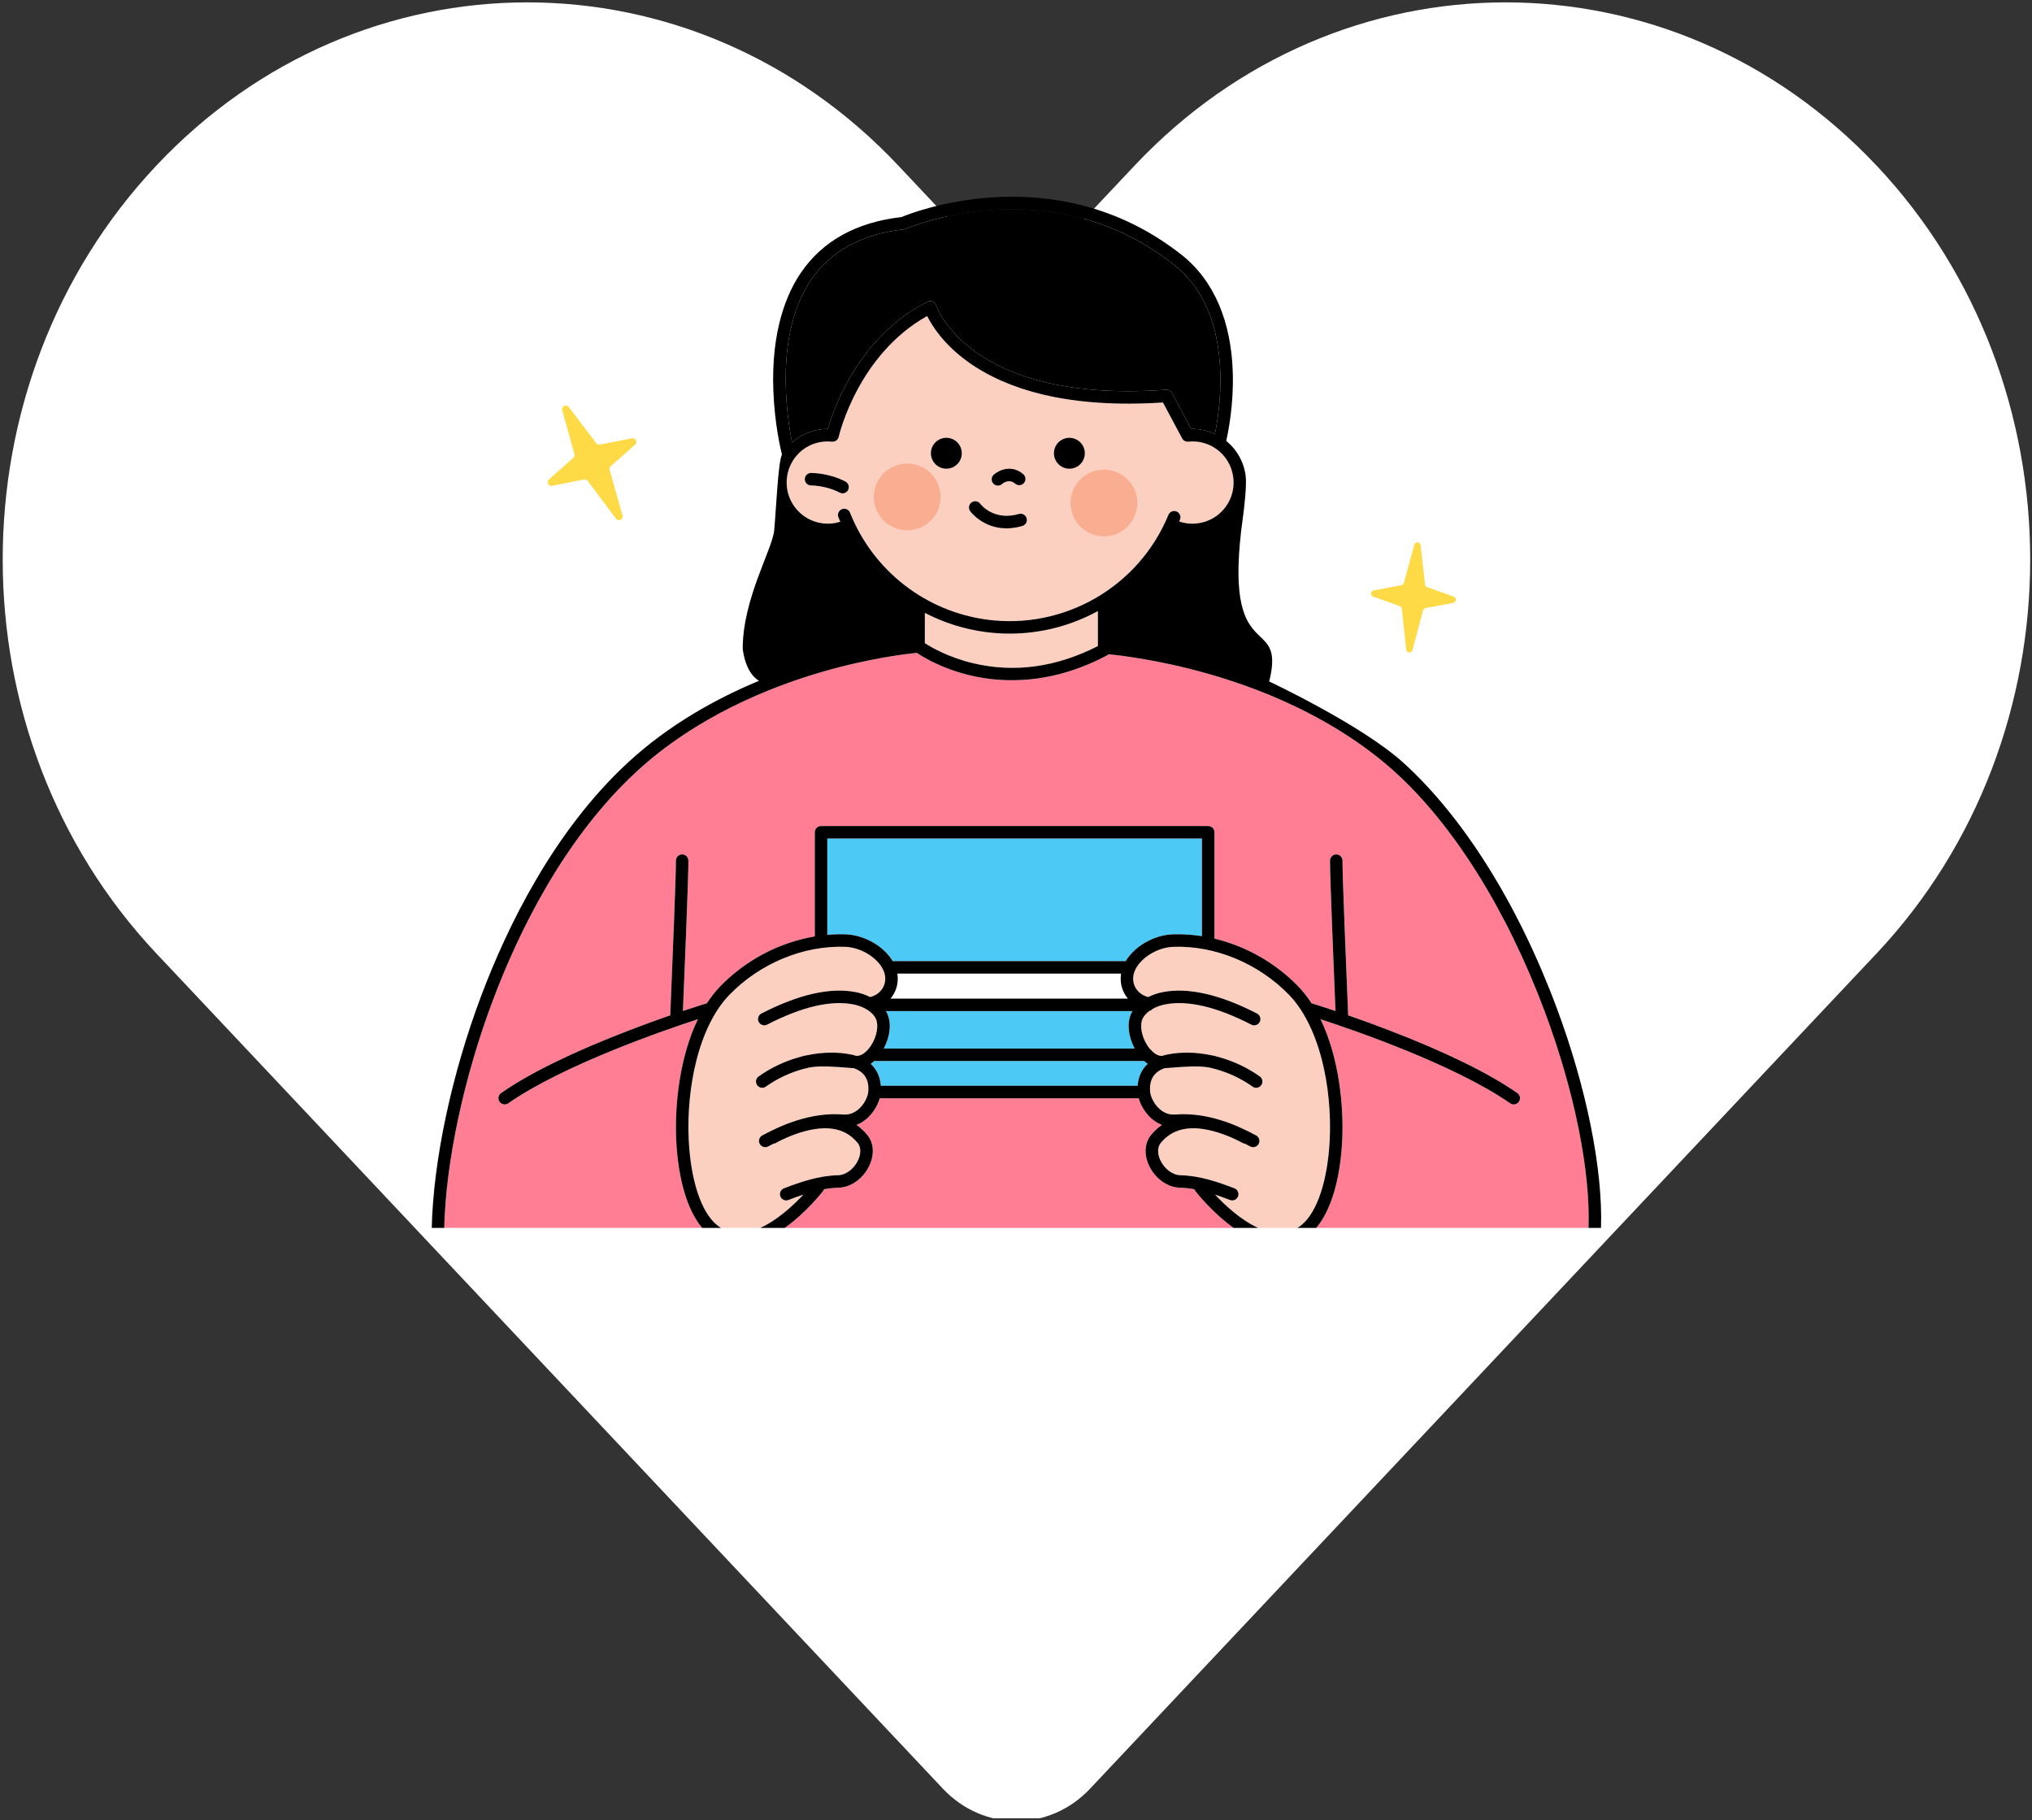 <svg width="451" height="404" viewBox="0 0 451 404" fill="none" xmlns="http://www.w3.org/2000/svg">
<rect x="0" y="0" width="451" height="404" fill="#333333" stroke="none"/>
<g clip-path="url(#clip0_41_371)">
<path d="M416.491 36.743C371.023 -11.545 297.293 -11.545 251.825 36.743L225.599 64.586L199.373 36.743C153.906 -11.545 80.175 -11.545 34.708 36.743C-10.769 85.032 -10.769 163.318 34.708 211.607L60.934 239.449L209.278 396.972C218.291 406.544 232.918 406.544 241.931 396.972L390.274 239.449L416.5 211.607C461.967 163.318 461.967 85.032 416.5 36.743H416.491Z" fill="white"/>
<g clip-path="url(#clip1_41_371)">
<path d="M197.639 221.623H250.349C249.924 221.119 249.569 220.556 249.298 219.936C248.766 218.719 248.614 217.39 248.828 216.075H199.159C199.373 217.39 199.222 218.717 198.689 219.936C198.418 220.555 198.063 221.119 197.639 221.623Z" fill="white"/>
<path d="M342.89 224.592C334.464 202.026 322.616 183.084 309.53 171.255C302.157 164.59 288.934 155.396 267.818 149.44C256.98 146.383 248.372 145.421 246.039 145.202C245.945 145.296 245.836 145.379 245.714 145.443C237.83 149.632 230.592 150.963 224.581 150.963C221.025 150.963 217.899 150.497 215.319 149.883C209.026 148.384 204.828 145.794 203.497 144.892C201.431 145.088 192.96 146.037 182.193 149.187C170.83 152.509 154.51 159.033 141.28 171.245C125.121 186.16 115.044 207.012 109.437 221.879C102.947 239.086 98.953 257.813 98.598 272.505H155.852C152.604 268.672 150.534 261.812 150.099 253.242C149.692 245.237 150.859 234.55 154.902 226.194C147.434 228.629 125.069 236.321 112.807 244.856C112.566 245.024 112.29 245.105 112.018 245.105C111.58 245.105 111.148 244.897 110.878 244.51C110.44 243.882 110.596 243.019 111.225 242.581C117.598 238.144 127.177 233.456 139.691 228.647C143.032 227.363 146.142 226.243 148.764 225.334C149.25 213.807 150.086 193.028 150.019 191.058C149.993 190.293 150.592 189.651 151.358 189.626C152.123 189.594 152.764 190.2 152.789 190.965C152.866 193.246 151.88 217.143 151.579 224.374C154.646 223.344 156.557 222.757 156.595 222.746C156.687 222.718 156.78 222.699 156.873 222.69C157.773 221.305 158.771 220.019 159.886 218.87C165.554 213.026 173.065 209.13 180.846 207.825V184.705C180.846 183.94 181.467 183.318 182.232 183.318H268.163C268.928 183.318 269.549 183.94 269.549 184.705V208.309C276.461 209.955 283.024 213.63 288.106 218.87C289.22 220.019 290.218 221.305 291.119 222.69C291.212 222.699 291.304 222.717 291.397 222.746C291.435 222.757 293.346 223.342 296.413 224.374C296.11 217.143 295.124 193.246 295.202 190.965C295.229 190.2 295.872 189.593 296.634 189.626C297.399 189.653 297.999 190.294 297.973 191.058C297.906 193.028 298.742 213.807 299.228 225.334C301.85 226.243 304.96 227.363 308.3 228.647C320.815 233.456 330.393 238.144 336.767 242.581C337.396 243.019 337.55 243.882 337.113 244.51C336.844 244.897 336.412 245.105 335.974 245.105C335.701 245.105 335.426 245.025 335.184 244.856C322.923 236.322 300.558 228.629 293.09 226.194C297.135 234.55 298.3 245.237 297.892 253.242C297.456 261.812 295.387 268.673 292.14 272.505H352.574C353.025 260.001 349.482 242.235 342.895 224.59L342.89 224.592Z" fill="#FF7E93"/>
<path d="M178.327 265.109C177.191 265.484 176.08 265.897 174.993 266.314C174.83 266.376 174.663 266.405 174.498 266.405C173.941 266.405 173.414 266.066 173.203 265.515C172.93 264.8 173.288 263.999 174.002 263.725C177.686 262.316 181.649 260.929 186.029 260.817C187.76 260.774 189.589 259.384 190.474 257.441C191.146 255.964 191.096 254.537 190.341 253.623C187.421 250.092 182.871 249.455 176.52 251.714C173.948 252.644 172.275 253.617 172.24 253.638C172.061 253.744 171.869 253.802 171.674 253.821C171.287 254.016 170.896 254.217 170.497 254.429C169.821 254.788 168.983 254.532 168.622 253.857C168.263 253.182 168.517 252.343 169.194 251.982C171.204 250.911 173.986 249.529 177.018 248.608C179.852 247.727 183.405 247.037 187.133 247.344C188.373 247.449 189.516 247.059 190.532 246.193C191.856 245.064 192.635 243.355 192.72 242.251C192.924 239.606 191.87 237.902 189.518 237.069C189.121 237.038 188.728 237.007 188.344 236.977C184.918 236.705 182.085 236.482 179.712 236.895C179.282 236.986 178.852 237.087 178.425 237.201C178.361 237.22 178.295 237.237 178.233 237.258C178.185 237.274 178.138 237.282 178.09 237.293C175.231 238.091 172.444 239.398 169.987 241.154C169.364 241.599 168.498 241.455 168.053 240.832C167.608 240.209 167.752 239.344 168.375 238.899C171.094 236.957 174.187 235.51 177.367 234.626C178.039 234.405 178.729 234.246 179.439 234.131C182.591 233.503 185.77 233.433 188.703 233.99C189.18 234.08 189.634 234.197 190.065 234.332C191.101 234.411 192.352 233.53 193.324 232.036C194.678 229.957 195.097 227.394 194.32 225.943C193.404 224.231 191.172 223.251 189.388 222.903C184.378 221.927 177.943 223.438 170.265 227.394C169.584 227.744 168.749 227.477 168.398 226.796C168.047 226.115 168.315 225.28 168.996 224.929C177.242 220.681 184.282 219.084 189.919 220.182C191.082 220.409 192.166 220.782 193.13 221.273C194.522 220.93 195.616 220.047 196.15 218.826C196.713 217.539 196.568 216.075 195.743 214.705C194.207 212.156 190.757 210.23 187.542 210.125C178.241 209.815 168.648 213.815 161.875 220.799C158.722 224.051 156.217 228.994 154.631 235.094C153.186 240.656 152.559 247.05 152.866 253.101C153.316 261.932 155.613 268.912 159.013 271.771C159.34 272.046 159.675 272.291 160.017 272.505H168.75C172.597 270.765 176.158 267.421 178.327 265.107V265.109Z" fill="#FCD0C0"/>
<path d="M288.974 271.772C292.374 268.913 294.673 261.933 295.121 253.102C295.428 247.053 294.802 240.658 293.356 235.096C291.771 228.996 289.267 224.052 286.113 220.801C279.339 213.816 269.744 209.822 260.445 210.127C257.23 210.231 253.782 212.156 252.244 214.706C251.418 216.075 251.274 217.54 251.837 218.828C252.371 220.05 253.466 220.933 254.857 221.275C255.82 220.783 256.905 220.409 258.068 220.184C263.704 219.085 270.744 220.683 278.991 224.931C279.672 225.282 279.94 226.117 279.589 226.797C279.239 227.478 278.402 227.745 277.723 227.395C270.044 223.44 263.609 221.93 258.599 222.904C257.713 223.077 256.718 223.406 255.826 223.902C255.646 224.115 255.403 224.272 255.126 224.346C254.52 224.783 254.003 225.314 253.666 225.943C252.889 227.394 253.308 229.957 254.662 232.036C254.87 232.355 255.091 232.644 255.32 232.905C255.519 233.026 255.685 233.194 255.801 233.397C256.51 234.04 257.258 234.383 257.921 234.332C258.352 234.195 258.805 234.08 259.283 233.99C262.217 233.433 265.397 233.503 268.551 234.133C269.258 234.246 269.945 234.405 270.616 234.626C273.798 235.51 276.89 236.957 279.611 238.9C280.234 239.345 280.378 240.211 279.933 240.834C279.487 241.456 278.622 241.6 277.999 241.155C275.543 239.402 272.759 238.096 269.901 237.296C269.852 237.285 269.801 237.275 269.752 237.259C269.686 237.237 269.619 237.22 269.552 237.199C269.13 237.087 268.709 236.989 268.285 236.898C265.909 236.482 263.073 236.705 259.639 236.978C259.255 237.009 258.862 237.039 258.465 237.07C256.113 237.904 255.059 239.607 255.263 242.252C255.347 243.358 256.127 245.066 257.451 246.195C258.467 247.06 259.61 247.45 260.85 247.345C264.555 247.041 268.089 247.721 270.913 248.595C273.965 249.516 276.768 250.907 278.789 251.983C279.464 252.343 279.72 253.182 279.361 253.859C279.001 254.534 278.162 254.79 277.486 254.431C277.088 254.218 276.697 254.017 276.31 253.822C276.115 253.803 275.922 253.744 275.743 253.638C275.709 253.617 274.024 252.637 271.438 251.706C265.101 249.458 260.559 250.097 257.643 253.623C256.888 254.537 256.839 255.964 257.511 257.441C258.395 259.384 260.222 260.774 261.955 260.817C266.336 260.929 270.299 262.316 273.982 263.725C274.697 263.999 275.054 264.801 274.781 265.515C274.57 266.066 274.043 266.405 273.486 266.405C273.322 266.405 273.154 266.376 272.992 266.314C271.905 265.897 270.792 265.483 269.657 265.109C271.826 267.422 275.388 270.767 279.234 272.507H287.968C288.309 272.293 288.644 272.047 288.971 271.772H288.974Z" fill="#FCD0C0"/>
<path d="M265.306 264.323C265.21 264.2 265.14 264.063 265.092 263.922C264.041 263.737 262.974 263.615 261.887 263.587C259.091 263.516 256.319 261.507 254.991 258.587C253.869 256.122 254.063 253.606 255.51 251.855C256.228 250.987 257.022 250.252 257.887 249.65C257.098 249.343 256.348 248.893 255.656 248.304C254.282 247.133 253.203 245.413 252.737 243.745H195.248C194.783 245.413 193.703 247.133 192.33 248.304C191.639 248.893 190.89 249.344 190.1 249.65C190.965 250.252 191.76 250.987 192.477 251.855C193.924 253.606 194.118 256.122 192.996 258.587C191.668 261.505 188.897 263.514 186.1 263.587C185.014 263.615 183.946 263.737 182.895 263.922C182.847 264.063 182.778 264.198 182.681 264.323C182.457 264.613 178.964 269.082 174.181 272.507H273.806C269.023 269.084 265.53 264.613 265.306 264.323Z" fill="#FF7E93"/>
<path d="M176.356 97.754C178.471 96.087 181.04 95.201 183.698 95.201H183.742C184.266 93.356 185.533 89.476 187.96 84.995C191.035 79.317 196.635 71.58 205.847 66.974C206.209 66.794 206.631 66.779 207.003 66.936C207.376 67.093 207.662 67.405 207.786 67.79C208.407 69.668 211.09 74.287 216.786 78.285C220.992 81.237 226.182 83.459 232.213 84.889C239.808 86.69 248.758 87.231 258.814 86.501C259.361 86.46 259.879 86.747 260.137 87.23L264.396 95.205C266.224 95.164 268.012 95.54 269.648 96.295C270.171 93.744 271.001 88.689 270.846 82.919C270.553 72.034 267.082 63.894 260.527 58.727C254.221 53.755 247.181 50.243 239.603 48.287C233.526 46.718 227.086 46.141 220.461 46.567C209.126 47.296 201.076 50.763 200.996 50.798C200.868 50.855 200.73 50.891 200.592 50.906C191.361 51.915 184.464 55.656 180.09 62.025C171.89 73.967 174.569 92.079 175.803 98.222C175.982 98.062 176.165 97.907 176.356 97.757V97.754Z" fill="black"/>
<path d="M218.747 140.268C213.966 139.637 209.418 138.172 205.266 136.015V142.737C206.641 143.632 210.507 145.907 216.086 147.217C225.222 149.361 234.501 148.069 243.677 143.38V135.62C237.766 138.844 231.053 140.622 224.105 140.622C222.33 140.622 220.542 140.507 218.747 140.27V140.268Z" fill="#FCD0C0"/>
<path d="M259.331 114.265C259.622 113.558 260.432 113.22 261.139 113.51C261.848 113.801 262.185 114.611 261.894 115.318C261.837 115.455 261.779 115.592 261.721 115.727C261.721 115.727 261.723 115.727 261.724 115.727C263.061 116.185 264.453 116.322 265.866 116.136C268.281 115.817 270.428 114.576 271.911 112.643C272.189 112.28 272.436 111.902 272.654 111.511C272.66 111.499 272.666 111.488 272.673 111.476C273.604 109.784 273.974 107.848 273.716 105.898C273.371 103.282 271.976 101.08 270.003 99.666C269.864 99.6 269.739 99.516 269.631 99.412C267.951 98.33 265.898 97.795 263.739 98.017C263.177 98.074 262.639 97.789 262.374 97.291L258.118 89.322C248.057 89.984 239.068 89.383 231.382 87.534C224.99 85.996 219.473 83.597 214.985 80.401C209.461 76.467 206.858 72.3 205.787 70.134C198.014 74.459 193.171 81.208 190.437 86.236C187.282 92.041 186.16 96.896 186.148 96.944C185.993 97.627 185.353 98.09 184.654 98.017C179.709 97.502 175.326 100.966 174.676 105.898C174.018 110.885 177.539 115.477 182.526 116.136C183.877 116.313 185.212 116.192 186.496 115.781C186.357 115.456 186.218 115.13 186.087 114.8C185.805 114.089 186.153 113.283 186.864 113.001C187.576 112.718 188.382 113.066 188.664 113.777C193.763 126.616 205.429 135.713 219.111 137.517C236.234 139.777 252.772 130.214 259.332 114.262L259.331 114.265ZM188.227 108.755C187.979 109.222 187.499 109.489 187.004 109.489C186.784 109.489 186.56 109.436 186.352 109.326C183.371 107.736 180.057 107.734 180.021 107.733H180.013C179.251 107.733 178.631 107.117 178.627 106.353C178.623 105.588 179.241 104.964 180.006 104.96C180.166 104.957 184.062 104.96 187.656 106.879C188.331 107.239 188.587 108.079 188.226 108.754L188.227 108.755ZM210.05 104.026C208.156 104.026 206.619 102.489 206.619 100.595C206.619 98.701 208.156 97.165 210.05 97.165C211.944 97.165 213.48 98.701 213.48 100.595C213.48 102.489 211.944 104.026 210.05 104.026ZM220.568 105.341C221.703 104.334 224.531 103.016 227.119 105.238C227.7 105.737 227.767 106.611 227.269 107.191C226.77 107.772 225.896 107.839 225.315 107.341C223.977 106.192 222.652 107.207 222.4 107.423C222.137 107.656 221.811 107.77 221.486 107.77C221.104 107.77 220.723 107.612 220.448 107.302C219.94 106.73 219.997 105.85 220.568 105.341ZM226.913 116.731C225.634 117.103 224.459 117.257 223.386 117.257C218.206 117.257 215.471 113.636 215.334 113.452C214.88 112.835 215.012 111.968 215.629 111.514C216.243 111.061 217.107 111.191 217.563 111.802C217.692 111.973 220.589 115.683 226.139 114.068C226.875 113.853 227.643 114.278 227.857 115.013C228.071 115.747 227.649 116.517 226.913 116.731ZM237.347 104.026C235.453 104.026 233.916 102.489 233.916 100.595C233.916 98.701 235.453 97.165 237.347 97.165C239.241 97.165 240.777 98.701 240.777 100.595C240.777 102.489 239.241 104.026 237.347 104.026Z" fill="#FCD0C0"/>
<path d="M251.223 224.636C251.267 224.554 251.316 224.476 251.363 224.396H196.623C196.671 224.476 196.719 224.554 196.763 224.636C198.066 227.068 197.436 230.283 196.145 232.704H251.841C250.549 230.285 249.919 227.069 251.223 224.636Z" fill="#4DC9F5"/>
<path d="M183.615 207.471C184.954 207.355 186.295 207.313 187.631 207.355C191.784 207.49 196.095 209.924 198.116 213.273C198.122 213.284 198.127 213.294 198.133 213.304H249.855C249.861 213.294 249.867 213.284 249.873 213.273C251.892 209.923 256.204 207.489 260.358 207.355C262.493 207.285 264.644 207.426 266.777 207.761V186.09H183.617V207.47L183.615 207.471Z" fill="#4DC9F5"/>
<path d="M194.037 235.47C193.779 235.704 193.514 235.911 193.244 236.097C194.581 237.316 195.352 238.972 195.493 240.973H252.497C252.637 238.972 253.41 237.317 254.747 236.097C254.477 235.912 254.214 235.707 253.958 235.476H194.133C194.101 235.476 194.069 235.473 194.037 235.471V235.47Z" fill="#4DC9F5"/>
<path d="M168.482 151.082C159.029 155.01 148.516 160.792 139.399 169.208C122.841 184.491 112.556 205.753 106.843 220.901C100.239 238.409 96.179 257.502 95.825 272.507H98.598C98.953 257.815 102.947 239.088 109.437 221.88C115.044 207.013 125.121 186.161 141.28 171.246C154.51 159.034 170.832 152.511 182.193 149.188C192.96 146.04 201.433 145.09 203.497 144.893C204.828 145.795 209.026 148.385 215.319 149.885C217.899 150.5 221.025 150.966 224.581 150.964C230.592 150.964 237.83 149.633 245.714 145.445C245.836 145.379 245.943 145.298 246.039 145.203C248.371 145.423 256.98 146.385 267.818 149.441C288.934 155.396 302.155 164.59 309.53 171.256C322.617 183.084 334.464 202.026 342.89 224.593C349.479 242.238 353.02 260.004 352.569 272.508H355.341C355.769 259.623 352.169 241.519 345.486 223.623C336.907 200.648 324.797 181.321 311.387 169.199C302.12 160.822 281.614 151.2 281.614 151.2C281.614 151.2 281.705 151.106 281.745 151.053C285.458 135.622 271.022 149.009 275.887 114.61C276.162 112.669 276.741 107.616 276.466 105.54C276.064 102.5 274.534 99.778 272.154 97.853C272.656 95.665 273.798 89.851 273.622 82.918C273.325 71.302 269.392 62.183 262.246 56.549C255.619 51.323 248.214 47.635 240.236 45.587C233.861 43.949 227.113 43.351 220.181 43.807C209.254 44.528 201.45 47.605 200.089 48.173C190.117 49.308 182.62 53.443 177.802 60.464C174.709 64.972 171.129 73.189 171.644 86.729C171.927 94.175 173.309 99.916 173.561 100.908C172.71 102.305 172.23 113.46 171.833 117.7C171.436 121.939 164.8 132.984 164.85 144.029C165.593 149.824 168.484 151.085 168.484 151.085L168.482 151.082ZM180.092 62.022C184.465 55.654 191.362 51.912 200.593 50.903C200.733 50.887 200.87 50.85 200.998 50.795C201.078 50.76 209.127 47.293 220.462 46.564C227.089 46.138 233.529 46.717 239.605 48.284C247.183 50.239 254.223 53.753 260.528 58.724C267.084 63.893 270.555 72.033 270.847 82.916C271.001 88.686 270.171 93.742 269.65 96.292C268.013 95.535 266.224 95.162 264.398 95.202L260.138 87.227C259.881 86.744 259.361 86.457 258.816 86.498C248.758 87.23 239.808 86.687 232.214 84.886C226.182 83.456 220.993 81.234 216.787 78.283C211.09 74.285 208.407 69.666 207.788 67.787C207.664 67.402 207.379 67.091 207.005 66.933C206.632 66.776 206.209 66.791 205.848 66.971C196.635 71.577 191.035 79.314 187.961 84.992C185.534 89.473 184.269 93.353 183.744 95.198H183.7C181.043 95.198 178.474 96.084 176.357 97.751C176.167 97.901 175.985 98.057 175.805 98.217C174.571 92.073 171.892 73.962 180.092 62.019V62.022ZM243.677 143.38C234.501 148.071 225.221 149.363 216.086 147.217C210.507 145.907 206.641 143.632 205.266 142.737V136.015C209.418 138.174 213.968 139.639 218.747 140.269C220.542 140.506 222.33 140.621 224.105 140.621C231.053 140.621 237.766 138.844 243.677 135.619V143.379V143.38ZM219.109 137.52C205.428 135.715 193.761 126.618 188.662 113.78C188.38 113.069 187.574 112.721 186.863 113.004C186.151 113.286 185.804 114.092 186.086 114.803C186.217 115.133 186.355 115.458 186.495 115.784C185.21 116.195 183.876 116.318 182.524 116.139C177.537 115.481 174.017 110.888 174.674 105.901C175.324 100.969 179.708 97.505 184.653 98.02C185.351 98.094 185.993 97.63 186.147 96.947C186.159 96.899 187.279 92.044 190.436 86.239C193.169 81.211 198.013 74.462 205.786 70.137C206.856 72.303 209.459 76.47 214.983 80.404C219.47 83.6 224.987 86.001 231.381 87.537C239.066 89.384 248.056 89.985 258.116 89.325L262.373 97.294C262.638 97.79 263.177 98.077 263.737 98.02C265.898 97.798 267.949 98.332 269.629 99.415C269.737 99.519 269.862 99.605 270.002 99.669C271.975 101.083 273.37 103.285 273.715 105.901C273.972 107.851 273.603 109.787 272.672 111.479C272.664 111.491 272.66 111.502 272.653 111.514C272.434 111.905 272.187 112.283 271.909 112.646C270.427 114.579 268.279 115.82 265.864 116.139C264.452 116.325 263.058 116.188 261.722 115.73C261.722 115.73 261.721 115.73 261.72 115.73C261.778 115.593 261.836 115.458 261.893 115.321C262.184 114.613 261.846 113.804 261.138 113.513C260.429 113.222 259.62 113.559 259.329 114.268C252.769 130.22 236.231 139.783 219.108 137.523L219.109 137.52Z" fill="black"/>
<path d="M293.087 226.195C300.555 228.631 322.92 236.322 335.181 244.858C335.423 245.026 335.699 245.106 335.971 245.106C336.409 245.106 336.841 244.898 337.11 244.511C337.548 243.883 337.393 243.02 336.764 242.582C330.391 238.145 320.812 233.458 308.298 228.648C304.957 227.365 301.847 226.245 299.225 225.335C298.739 213.809 297.903 193.029 297.97 191.06C297.996 190.294 297.396 189.653 296.631 189.628C295.867 189.595 295.224 190.201 295.2 190.966C295.123 193.248 296.109 217.145 296.41 224.375C293.343 223.345 291.432 222.759 291.394 222.747C291.302 222.72 291.209 222.701 291.116 222.692C290.215 221.307 289.217 220.021 288.103 218.872C283.021 213.631 276.457 209.955 269.547 208.311V184.706C269.547 183.941 268.925 183.32 268.16 183.32H182.229C181.464 183.32 180.843 183.941 180.843 184.706V207.826C173.062 209.133 165.551 213.027 159.883 218.872C158.769 220.021 157.769 221.307 156.87 222.692C156.777 222.701 156.685 222.718 156.592 222.747C156.554 222.759 154.643 223.344 151.576 224.375C151.878 217.145 152.865 193.248 152.786 190.966C152.76 190.201 152.12 189.596 151.355 189.628C150.59 189.654 149.99 190.296 150.016 191.06C150.083 193.029 149.247 213.809 148.761 225.335C146.139 226.245 143.029 227.365 139.688 228.648C127.174 233.458 117.595 238.145 111.222 242.582C110.593 243.02 110.439 243.883 110.876 244.511C111.145 244.898 111.575 245.106 112.015 245.106C112.288 245.106 112.565 245.025 112.805 244.858C125.066 236.324 147.431 228.631 154.899 226.195C150.854 234.552 149.689 245.239 150.096 253.243C150.533 261.814 152.602 268.675 155.849 272.507H160.015C159.673 272.293 159.339 272.047 159.012 271.772C155.612 268.913 153.313 261.933 152.865 253.102C152.558 247.053 153.183 240.658 154.63 235.096C156.215 228.996 158.719 224.052 161.873 220.801C168.647 213.816 178.24 209.817 187.541 210.127C190.756 210.231 194.204 212.156 195.742 214.706C196.568 216.075 196.712 217.54 196.149 218.828C195.615 220.05 194.52 220.933 193.129 221.275C192.166 220.783 191.08 220.409 189.918 220.184C184.282 219.085 177.242 220.683 168.995 224.931C168.314 225.282 168.046 226.117 168.397 226.797C168.747 227.478 169.582 227.745 170.263 227.395C177.942 223.44 184.376 221.93 189.387 222.904C191.171 223.252 193.402 224.233 194.319 225.945C195.096 227.395 194.677 229.959 193.322 232.038C192.349 233.53 191.099 234.412 190.063 234.333C189.633 234.197 189.179 234.082 188.702 233.992C185.769 233.434 182.591 233.506 179.437 234.133C178.727 234.248 178.038 234.406 177.366 234.627C174.185 235.512 171.092 236.958 168.373 238.9C167.751 239.345 167.607 240.211 168.052 240.834C168.497 241.456 169.363 241.6 169.985 241.155C172.443 239.401 175.23 238.093 178.089 237.294C178.137 237.284 178.185 237.275 178.231 237.259C178.294 237.239 178.359 237.221 178.423 237.202C178.851 237.089 179.28 236.987 179.711 236.897C182.084 236.484 184.916 236.708 188.342 236.978C188.726 237.009 189.118 237.039 189.516 237.07C191.869 237.904 192.922 239.607 192.718 242.252C192.634 243.358 191.854 245.066 190.53 246.195C189.515 247.06 188.373 247.449 187.132 247.345C183.403 247.038 179.851 247.728 177.017 248.61C173.985 249.531 171.202 250.913 169.192 251.983C168.517 252.343 168.261 253.182 168.621 253.859C168.98 254.534 169.819 254.79 170.496 254.431C170.895 254.218 171.284 254.017 171.673 253.822C171.866 253.803 172.06 253.744 172.239 253.639C172.272 253.619 173.947 252.645 176.519 251.716C182.869 249.456 187.42 250.094 190.34 253.625C191.095 254.538 191.144 255.965 190.472 257.442C189.588 259.386 187.76 260.775 186.028 260.819C181.647 260.931 177.684 262.317 174.001 263.727C173.286 264 172.928 264.802 173.202 265.516C173.413 266.068 173.94 266.407 174.497 266.407C174.661 266.407 174.828 266.378 174.991 266.315C176.078 265.899 177.191 265.484 178.326 265.11C176.157 267.424 172.595 270.768 168.749 272.508H174.18C178.963 269.085 182.456 264.614 182.68 264.325C182.776 264.201 182.846 264.064 182.894 263.923C183.944 263.739 185.012 263.616 186.099 263.589C188.895 263.517 191.667 261.508 192.995 258.588C194.117 256.124 193.923 253.607 192.476 251.857C191.758 250.988 190.964 250.254 190.098 249.651C190.888 249.344 191.638 248.895 192.329 248.306C193.702 247.135 194.781 245.415 195.247 243.746H252.736C253.202 245.415 254.281 247.135 255.654 248.306C256.346 248.895 257.095 249.346 257.886 249.651C257.019 250.254 256.226 250.988 255.509 251.857C254.061 253.607 253.868 256.124 254.99 258.588C256.318 261.507 259.089 263.516 261.885 263.589C262.972 263.616 264.04 263.739 265.09 263.923C265.139 264.064 265.208 264.2 265.304 264.325C265.528 264.614 269.021 269.084 273.805 272.508H279.236C275.389 270.768 271.828 267.424 269.659 265.11C270.795 265.486 271.906 265.899 272.993 266.315C273.156 266.378 273.323 266.407 273.488 266.407C274.045 266.407 274.572 266.068 274.783 265.516C275.056 264.802 274.698 264 273.984 263.727C270.3 262.317 266.337 260.931 261.957 260.819C260.226 260.775 258.397 259.386 257.512 257.442C256.84 255.965 256.89 254.538 257.645 253.625C260.56 250.098 265.102 249.458 271.439 251.707C274.026 252.638 275.711 253.62 275.744 253.639C275.923 253.745 276.118 253.805 276.312 253.824C276.699 254.019 277.09 254.22 277.487 254.432C278.164 254.791 279.002 254.537 279.362 253.86C279.722 253.185 279.467 252.346 278.791 251.985C276.77 250.908 273.966 249.516 270.914 248.597C268.089 247.722 264.557 247.043 260.851 247.347C259.613 247.452 258.468 247.062 257.453 246.196C256.129 245.067 255.349 243.358 255.265 242.254C255.061 239.609 256.114 237.905 258.467 237.071C258.864 237.041 259.257 237.01 259.641 236.98C263.073 236.708 265.91 236.484 268.287 236.9C268.71 236.989 269.133 237.089 269.554 237.201C269.619 237.221 269.688 237.239 269.753 237.261C269.803 237.277 269.854 237.287 269.903 237.297C272.76 238.096 275.545 239.402 278.001 241.157C278.623 241.602 279.489 241.458 279.934 240.835C280.379 240.212 280.235 239.347 279.613 238.902C276.894 236.959 273.799 235.512 270.617 234.627C269.948 234.408 269.26 234.249 268.553 234.134C265.399 233.506 262.217 233.434 259.284 233.992C258.807 234.082 258.353 234.198 257.923 234.333C257.259 234.384 256.51 234.041 255.803 233.398C255.686 233.196 255.521 233.027 255.321 232.906C255.093 232.646 254.872 232.358 254.664 232.038C253.309 229.959 252.89 227.395 253.667 225.945C254.005 225.315 254.521 224.784 255.128 224.348C255.404 224.273 255.647 224.116 255.828 223.904C256.718 223.408 257.715 223.077 258.601 222.906C263.611 221.93 270.046 223.441 277.724 227.397C278.405 227.747 279.24 227.48 279.591 226.799C279.941 226.118 279.674 225.283 278.993 224.932C270.747 220.684 263.707 219.087 258.069 220.185C256.907 220.412 255.823 220.785 254.859 221.276C253.466 220.933 252.372 220.05 251.838 218.829C251.275 217.542 251.421 216.078 252.246 214.708C253.784 212.159 257.232 210.233 260.447 210.128C269.746 209.824 279.341 213.817 286.114 220.802C289.267 224.054 291.772 228.997 293.358 235.097C294.803 240.659 295.43 247.053 295.123 253.104C294.673 261.935 292.376 268.915 288.976 271.774C288.649 272.049 288.314 272.294 287.972 272.508H292.139C295.386 268.675 297.456 261.815 297.891 253.245C298.298 245.24 297.132 234.553 293.089 226.197L293.087 226.195ZM253.958 235.474C254.214 235.705 254.478 235.912 254.747 236.095C253.41 237.316 252.637 238.97 252.497 240.972H195.493C195.353 238.971 194.581 237.316 193.244 236.095C193.514 235.909 193.779 235.702 194.037 235.468C194.069 235.47 194.101 235.473 194.133 235.473H253.958V235.474ZM251.841 232.703H196.145C197.437 230.283 198.066 227.068 196.763 224.634C196.719 224.553 196.67 224.474 196.623 224.394H251.363C251.315 224.474 251.267 224.553 251.223 224.634C249.92 227.067 250.549 230.282 251.841 232.703ZM199.159 216.077H248.828C248.615 217.392 248.766 218.719 249.298 219.938C249.569 220.556 249.924 221.121 250.349 221.624H197.639C198.064 221.121 198.419 220.558 198.689 219.938C199.222 218.72 199.373 217.392 199.159 216.077ZM266.775 207.762C264.644 207.428 262.494 207.287 260.356 207.357C256.203 207.492 251.892 209.926 249.872 213.275C249.866 213.285 249.86 213.295 249.854 213.305H198.132C198.126 213.295 198.12 213.285 198.114 213.275C196.095 209.924 191.783 207.49 187.63 207.357C186.294 207.314 184.953 207.357 183.614 207.473V186.093H266.774V207.764L266.775 207.762Z" fill="black"/>
<path d="M187.657 106.88C184.062 104.963 180.166 104.958 180.008 104.961C179.242 104.966 178.626 105.588 178.628 106.355C178.633 107.119 179.253 107.734 180.015 107.734H180.022C180.059 107.736 183.373 107.736 186.354 109.327C186.562 109.438 186.784 109.49 187.005 109.49C187.5 109.49 187.98 109.224 188.229 108.757C188.59 108.082 188.334 107.242 187.659 106.882L187.657 106.88Z" fill="black"/>
<path d="M221.485 107.77C221.809 107.77 222.135 107.655 222.398 107.423C222.65 107.207 223.975 106.193 225.314 107.341C225.894 107.839 226.77 107.772 227.268 107.191C227.767 106.611 227.7 105.735 227.118 105.238C224.53 103.017 221.7 104.334 220.567 105.341C219.995 105.849 219.937 106.73 220.446 107.302C220.721 107.612 221.102 107.77 221.485 107.77Z" fill="black"/>
<path d="M213.454 100.928C213.641 99.043 212.264 97.363 210.378 97.177C208.493 96.99 206.813 98.367 206.627 100.253C206.44 102.138 207.817 103.818 209.703 104.004C211.588 104.191 213.268 102.813 213.454 100.928Z" fill="black"/>
<path d="M237.347 104.026C239.241 104.026 240.777 102.49 240.777 100.595C240.777 98.701 239.241 97.165 237.347 97.165C235.452 97.165 233.916 98.701 233.916 100.595C233.916 102.49 235.452 104.026 237.347 104.026Z" fill="black"/>
<path d="M226.139 114.068C220.588 115.683 217.693 111.973 217.562 111.802C217.107 111.191 216.244 111.061 215.629 111.514C215.012 111.968 214.881 112.835 215.334 113.452C215.47 113.636 218.205 117.257 223.386 117.257C224.457 117.257 225.634 117.103 226.913 116.731C227.647 116.517 228.071 115.747 227.857 115.013C227.643 114.278 226.875 113.855 226.139 114.068Z" fill="black"/>
<path d="M208.564 111.987C209.504 108.005 207.038 104.014 203.055 103.074C199.072 102.134 195.081 104.601 194.141 108.583C193.201 112.566 195.668 116.557 199.651 117.497C203.633 118.437 207.624 115.97 208.564 111.987Z" fill="#F9AD91"/>
<path d="M252.336 112.822C252.992 108.783 250.249 104.977 246.21 104.321C242.171 103.665 238.365 106.408 237.709 110.447C237.053 114.487 239.796 118.293 243.835 118.948C247.875 119.604 251.681 116.861 252.336 112.822Z" fill="#F9AD91"/>
<path d="M312.1 144.16L311.137 135.102C311.108 134.83 310.926 134.599 310.669 134.507L304.772 132.405C304.089 132.161 304.166 131.17 304.879 131.035L311.033 129.868C311.3 129.817 311.514 129.619 311.587 129.357L313.91 120.897C314.118 120.142 315.215 120.227 315.304 121.005L316.292 129.722C316.322 129.993 316.504 130.221 316.76 130.313L322.66 132.417C323.343 132.661 323.266 133.652 322.553 133.787L316.404 134.954C316.135 135.005 315.919 135.206 315.848 135.469L313.497 144.269C313.293 145.032 312.185 144.946 312.102 144.16H312.1Z" fill="#FFDA47"/>
<path d="M136.728 115.112L130.433 106.726C130.244 106.474 129.927 106.353 129.618 106.415L122.549 107.814C121.729 107.977 121.221 106.951 121.846 106.397L127.241 101.614C127.475 101.406 127.571 101.083 127.487 100.781L124.792 91.049C124.552 90.179 125.687 89.616 126.234 90.333L132.353 98.367C132.542 98.615 132.858 98.734 133.165 98.673L140.237 97.272C141.057 97.109 141.565 98.135 140.94 98.689L135.548 103.47C135.312 103.68 135.218 104.004 135.304 104.308L138.171 114.393C138.42 115.267 137.273 115.836 136.728 115.109V115.112Z" fill="#FFDA47"/>
</g>
</g>
<defs>
<clipPath id="clip0_41_371">
<rect width="450" height="403" fill="white" transform="translate(0.601 0.527)"/>
</clipPath>
<clipPath id="clip1_41_371">
<rect width="259.551" height="230" fill="white" transform="translate(95.825 43.656)"/>
</clipPath>
</defs>
</svg>

